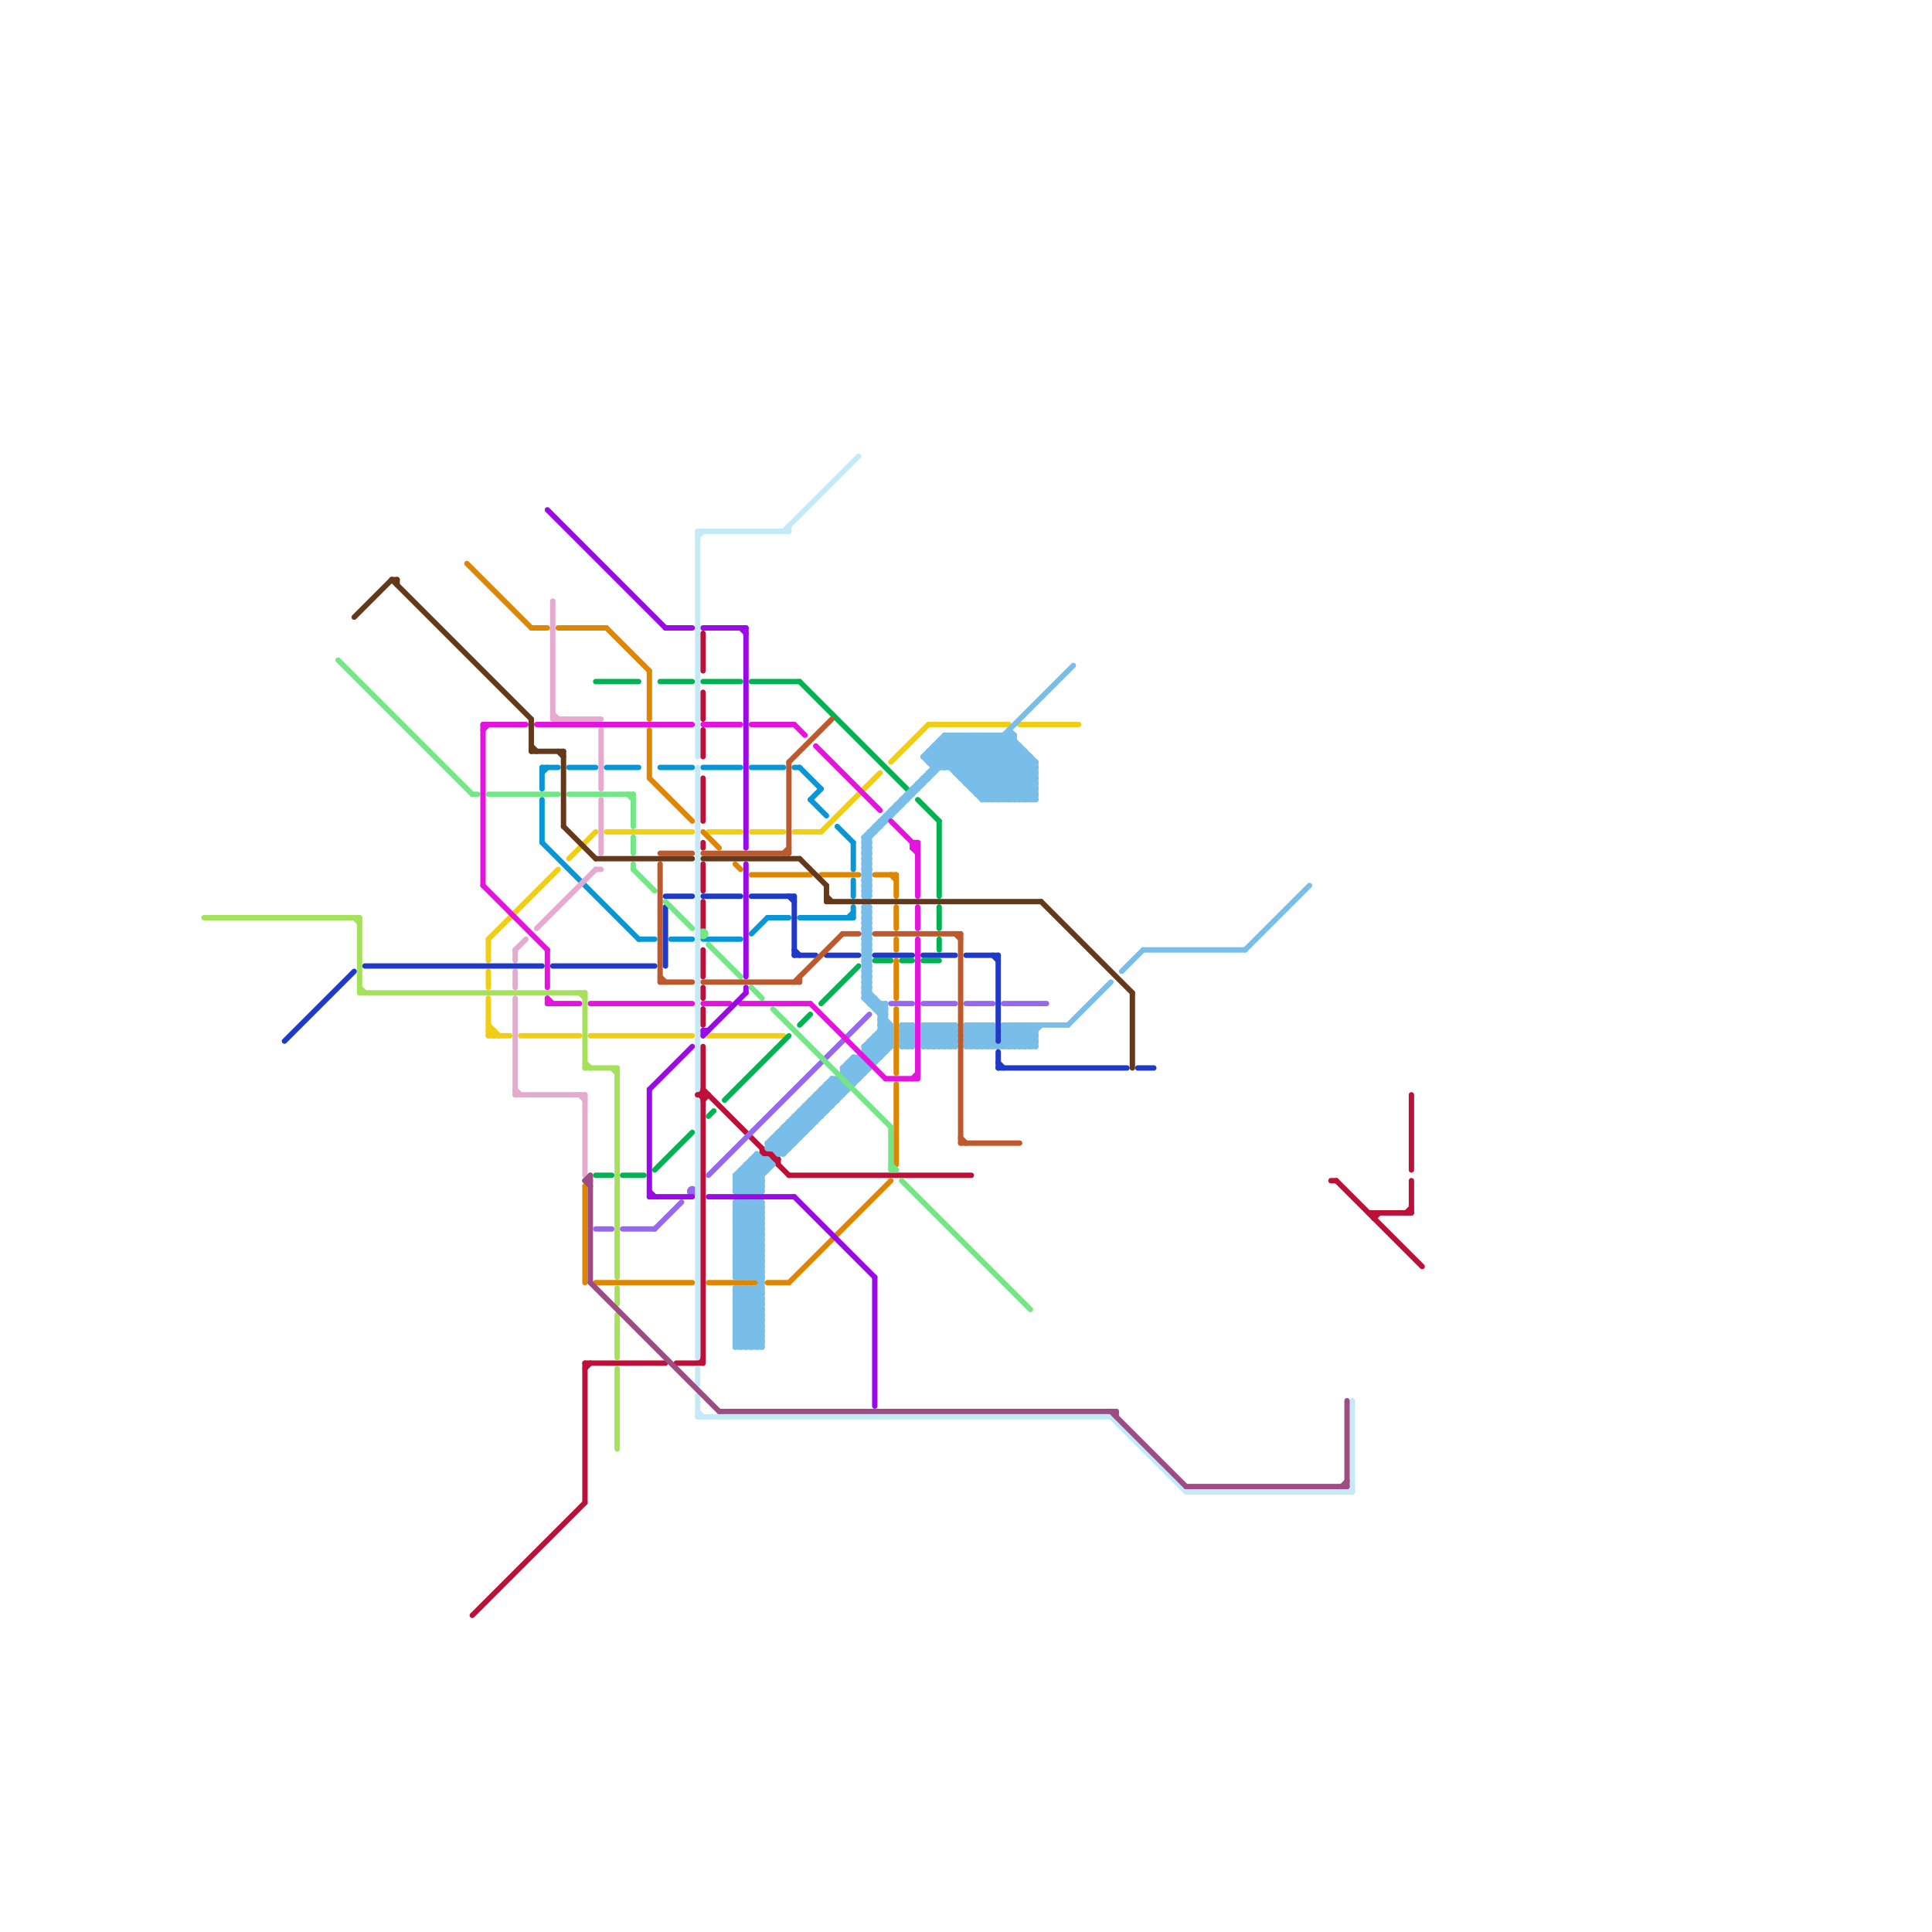 
<svg version="1.1" xmlns="http://www.w3.org/2000/svg" viewBox="0 0 360 360">
<style>text { font: 1px Helvetica; font-weight: 600; white-space: pre; dominant-baseline: central; } line { stroke-width: 1; fill: none; stroke-linecap: round; stroke-linejoin: round; } .c0 { stroke: #bd1038 } .c1 { stroke: #0896d7 } .c2 { stroke: #f0ce15 } .c3 { stroke: #00b251 } .c4 { stroke: #df8600 } .c5 { stroke: #79bde9 } .c6 { stroke: #e5aacf } .c7 { stroke: #9768ee } .c8 { stroke: #1e3ac6 } .c9 { stroke: #73e686 } .c10 { stroke: #e414de } .c11 { stroke: #990ae6 } .c12 { stroke: #be582d } .c13 { stroke: #a5e15b } .c14 { stroke: #64381b } .c15 { stroke: #c5eaf7 } .c16 { stroke: #9d4d84 } .w1 { stroke-width: 1; }</style><defs><g id="wm-xf"><circle r="1.2" fill="#000"/><circle r="0.9" fill="#fff"/><circle r="0.6" fill="#000"/><circle r="0.3" fill="#fff"/></g><g id="wm"><circle r="0.6" fill="#000"/><circle r="0.3" fill="#fff"/></g></defs><line class="c0 " x1="256" y1="226" x2="256" y2="227"/><line class="c0 " x1="131" y1="168" x2="131" y2="173"/><line class="c0 " x1="145" y1="216" x2="145" y2="217"/><line class="c0 " x1="131" y1="136" x2="131" y2="141"/><line class="c0 " x1="130" y1="204" x2="131" y2="203"/><line class="c0 " x1="249" y1="220" x2="265" y2="236"/><line class="c0 " x1="88" y1="301" x2="109" y2="280"/><line class="c0 " x1="130" y1="204" x2="132" y2="204"/><line class="c0 " x1="255" y1="226" x2="263" y2="226"/><line class="c0 " x1="130" y1="254" x2="131" y2="253"/><line class="c0 " x1="131" y1="195" x2="131" y2="254"/><line class="c0 " x1="256" y1="227" x2="257" y2="226"/><line class="c0 " x1="142" y1="215" x2="144" y2="215"/><line class="c0 " x1="109" y1="254" x2="124" y2="254"/><line class="c0 " x1="131" y1="177" x2="131" y2="182"/><line class="c0 " x1="248" y1="220" x2="249" y2="220"/><line class="c0 " x1="131" y1="145" x2="131" y2="153"/><line class="c0 " x1="130" y1="204" x2="131" y2="205"/><line class="c0 " x1="262" y1="226" x2="263" y2="225"/><line class="c0 " x1="144" y1="215" x2="145" y2="216"/><line class="c0 " x1="144" y1="216" x2="145" y2="216"/><line class="c0 " x1="126" y1="254" x2="131" y2="254"/><line class="c0 " x1="131" y1="184" x2="131" y2="186"/><line class="c0 " x1="109" y1="254" x2="109" y2="280"/><line class="c0 " x1="131" y1="205" x2="132" y2="204"/><line class="c0 " x1="131" y1="161" x2="131" y2="166"/><line class="c0 " x1="263" y1="204" x2="263" y2="218"/><line class="c0 " x1="109" y1="255" x2="110" y2="254"/><line class="c0 " x1="131" y1="203" x2="147" y2="219"/><line class="c0 " x1="131" y1="188" x2="131" y2="191"/><line class="c0 " x1="131" y1="129" x2="131" y2="134"/><line class="c0 " x1="131" y1="118" x2="131" y2="125"/><line class="c0 " x1="147" y1="219" x2="181" y2="219"/><line class="c0 " x1="131" y1="157" x2="131" y2="158"/><line class="c0 " x1="142" y1="214" x2="142" y2="215"/><line class="c0 " x1="144" y1="215" x2="144" y2="216"/><line class="c0 " x1="263" y1="220" x2="263" y2="226"/><line class="c1 " x1="156" y1="154" x2="159" y2="157"/><line class="c1 " x1="143" y1="171" x2="147" y2="171"/><line class="c1 " x1="125" y1="175" x2="129" y2="175"/><line class="c1 " x1="151" y1="149" x2="154" y2="152"/><line class="c1 " x1="131" y1="175" x2="138" y2="175"/><line class="c1 " x1="158" y1="171" x2="159" y2="170"/><line class="c1 " x1="151" y1="149" x2="153" y2="147"/><line class="c1 " x1="140" y1="143" x2="146" y2="143"/><line class="c1 " x1="101" y1="143" x2="104" y2="143"/><line class="c1 " x1="101" y1="144" x2="102" y2="143"/><line class="c1 " x1="101" y1="157" x2="119" y2="175"/><line class="c1 " x1="101" y1="143" x2="101" y2="147"/><line class="c1 " x1="159" y1="164" x2="159" y2="167"/><line class="c1 " x1="149" y1="143" x2="153" y2="147"/><line class="c1 " x1="123" y1="143" x2="129" y2="143"/><line class="c1 " x1="159" y1="157" x2="159" y2="162"/><line class="c1 " x1="159" y1="169" x2="159" y2="171"/><line class="c1 " x1="119" y1="175" x2="122" y2="175"/><line class="c1 " x1="106" y1="143" x2="111" y2="143"/><line class="c1 " x1="113" y1="143" x2="119" y2="143"/><line class="c1 " x1="131" y1="143" x2="138" y2="143"/><line class="c1 " x1="140" y1="174" x2="143" y2="171"/><line class="c1 " x1="149" y1="171" x2="159" y2="171"/><line class="c1 " x1="148" y1="143" x2="149" y2="143"/><line class="c1 " x1="101" y1="149" x2="101" y2="157"/><line class="c2 " x1="153" y1="155" x2="164" y2="144"/><line class="c2 " x1="140" y1="155" x2="146" y2="155"/><line class="c2 " x1="91" y1="175" x2="104" y2="162"/><line class="c2 " x1="148" y1="155" x2="153" y2="155"/><line class="c2 " x1="91" y1="192" x2="92" y2="192"/><line class="c2 " x1="113" y1="155" x2="129" y2="155"/><line class="c2 " x1="173" y1="135" x2="188" y2="135"/><line class="c2 " x1="106" y1="160" x2="111" y2="155"/><line class="c2 " x1="91" y1="181" x2="91" y2="184"/><line class="c2 " x1="91" y1="193" x2="92" y2="192"/><line class="c2 " x1="110" y1="193" x2="129" y2="193"/><line class="c2 " x1="166" y1="142" x2="173" y2="135"/><line class="c2 " x1="91" y1="191" x2="93" y2="193"/><line class="c2 " x1="97" y1="193" x2="108" y2="193"/><line class="c2 " x1="132" y1="193" x2="146" y2="193"/><line class="c2 " x1="190" y1="135" x2="201" y2="135"/><line class="c2 " x1="91" y1="193" x2="95" y2="193"/><line class="c2 " x1="91" y1="175" x2="91" y2="179"/><line class="c2 " x1="91" y1="186" x2="91" y2="193"/><line class="c2 " x1="92" y1="192" x2="92" y2="193"/><line class="c2 " x1="132" y1="155" x2="138" y2="155"/><line class="c2 " x1="91" y1="192" x2="92" y2="193"/><line class="c3 " x1="123" y1="127" x2="129" y2="127"/><line class="c3 " x1="149" y1="191" x2="151" y2="189"/><line class="c3 " x1="135" y1="205" x2="147" y2="193"/><line class="c3 " x1="131" y1="127" x2="138" y2="127"/><line class="c3 " x1="175" y1="175" x2="175" y2="177"/><line class="c3 " x1="116" y1="219" x2="120" y2="219"/><line class="c3 " x1="149" y1="127" x2="169" y2="147"/><line class="c3 " x1="175" y1="169" x2="175" y2="173"/><line class="c3 " x1="140" y1="127" x2="149" y2="127"/><line class="c3 " x1="163" y1="179" x2="166" y2="179"/><line class="c3 " x1="175" y1="153" x2="175" y2="167"/><line class="c3 " x1="122" y1="218" x2="129" y2="211"/><line class="c3 " x1="168" y1="179" x2="170" y2="179"/><line class="c3 " x1="111" y1="219" x2="114" y2="219"/><line class="c3 " x1="153" y1="187" x2="160" y2="180"/><line class="c3 " x1="132" y1="208" x2="133" y2="207"/><line class="c3 " x1="171" y1="149" x2="175" y2="153"/><line class="c3 " x1="111" y1="127" x2="119" y2="127"/><line class="c3 " x1="172" y1="179" x2="175" y2="179"/><line class="c4 " x1="99" y1="117" x2="102" y2="117"/><line class="c4 " x1="167" y1="188" x2="167" y2="200"/><line class="c4 " x1="137" y1="161" x2="138" y2="162"/><line class="c4 " x1="121" y1="145" x2="129" y2="153"/><line class="c4 " x1="153" y1="163" x2="160" y2="163"/><line class="c4 " x1="167" y1="202" x2="167" y2="217"/><line class="c4 " x1="147" y1="239" x2="166" y2="220"/><line class="c4 " x1="167" y1="169" x2="167" y2="173"/><line class="c4 " x1="167" y1="179" x2="167" y2="186"/><line class="c4 " x1="140" y1="163" x2="151" y2="163"/><line class="c4 " x1="167" y1="175" x2="167" y2="177"/><line class="c4 " x1="121" y1="125" x2="121" y2="134"/><line class="c4 " x1="109" y1="221" x2="109" y2="239"/><line class="c4 " x1="104" y1="117" x2="113" y2="117"/><line class="c4 " x1="111" y1="239" x2="129" y2="239"/><line class="c4 " x1="167" y1="163" x2="167" y2="167"/><line class="c4 " x1="121" y1="136" x2="121" y2="145"/><line class="c4 " x1="163" y1="163" x2="167" y2="163"/><line class="c4 " x1="143" y1="239" x2="147" y2="239"/><line class="c4 " x1="113" y1="117" x2="121" y2="125"/><line class="c4 " x1="166" y1="163" x2="167" y2="164"/><line class="c4 " x1="132" y1="239" x2="141" y2="239"/><line class="c4 " x1="131" y1="155" x2="134" y2="158"/><line class="c4 " x1="87" y1="105" x2="99" y2="117"/><line class="c5 " x1="175" y1="191" x2="178" y2="194"/><line class="c5 " x1="138" y1="240" x2="142" y2="244"/><line class="c5 " x1="187" y1="137" x2="187" y2="149"/><line class="c5 " x1="137" y1="228" x2="141" y2="224"/><line class="c5 " x1="157" y1="199" x2="157" y2="200"/><line class="c5 " x1="137" y1="242" x2="142" y2="242"/><line class="c5 " x1="189" y1="137" x2="189" y2="149"/><line class="c5 " x1="161" y1="170" x2="162" y2="170"/><line class="c5 " x1="146" y1="215" x2="166" y2="195"/><line class="c5 " x1="168" y1="149" x2="169" y2="149"/><line class="c5 " x1="164" y1="191" x2="166" y2="193"/><line class="c5 " x1="172" y1="193" x2="178" y2="193"/><line class="c5 " x1="163" y1="188" x2="164" y2="187"/><line class="c5 " x1="137" y1="225" x2="142" y2="225"/><line class="c5 " x1="172" y1="195" x2="178" y2="195"/><line class="c5 " x1="154" y1="202" x2="157" y2="202"/><line class="c5 " x1="171" y1="146" x2="172" y2="146"/><line class="c5 " x1="181" y1="147" x2="189" y2="139"/><line class="c5 " x1="141" y1="224" x2="141" y2="238"/><line class="c5 " x1="140" y1="238" x2="142" y2="236"/><line class="c5 " x1="141" y1="251" x2="142" y2="250"/><line class="c5 " x1="154" y1="203" x2="156" y2="205"/><line class="c5 " x1="139" y1="238" x2="142" y2="235"/><line class="c5 " x1="158" y1="198" x2="160" y2="200"/><line class="c5 " x1="156" y1="201" x2="158" y2="203"/><line class="c5 " x1="188" y1="136" x2="189" y2="137"/><line class="c5 " x1="161" y1="169" x2="162" y2="170"/><line class="c5 " x1="192" y1="149" x2="193" y2="148"/><line class="c5 " x1="168" y1="191" x2="170" y2="191"/><line class="c5 " x1="172" y1="193" x2="174" y2="191"/><line class="c5 " x1="176" y1="138" x2="187" y2="149"/><line class="c5 " x1="172" y1="145" x2="173" y2="145"/><line class="c5 " x1="137" y1="222" x2="142" y2="222"/><line class="c5 " x1="164" y1="190" x2="166" y2="192"/><line class="c5 " x1="158" y1="201" x2="160" y2="201"/><line class="c5 " x1="137" y1="224" x2="142" y2="224"/><line class="c5 " x1="164" y1="192" x2="166" y2="194"/><line class="c5 " x1="180" y1="192" x2="181" y2="191"/><line class="c5 " x1="151" y1="205" x2="153" y2="207"/><line class="c5 " x1="177" y1="191" x2="178" y2="192"/><line class="c5 " x1="178" y1="144" x2="185" y2="137"/><line class="c5 " x1="137" y1="241" x2="138" y2="240"/><line class="c5 " x1="170" y1="147" x2="170" y2="148"/><line class="c5 " x1="161" y1="172" x2="162" y2="171"/><line class="c5 " x1="138" y1="218" x2="138" y2="222"/><line class="c5 " x1="181" y1="195" x2="185" y2="191"/><line class="c5 " x1="161" y1="174" x2="162" y2="173"/><line class="c5 " x1="183" y1="191" x2="185" y2="193"/><line class="c5 " x1="137" y1="248" x2="140" y2="251"/><line class="c5 " x1="145" y1="211" x2="150" y2="211"/><line class="c5 " x1="168" y1="194" x2="170" y2="192"/><line class="c5 " x1="174" y1="195" x2="178" y2="191"/><line class="c5 " x1="137" y1="241" x2="142" y2="246"/><line class="c5 " x1="176" y1="191" x2="178" y2="193"/><line class="c5 " x1="172" y1="192" x2="175" y2="195"/><line class="c5 " x1="173" y1="142" x2="178" y2="137"/><line class="c5 " x1="185" y1="149" x2="192" y2="142"/><line class="c5 " x1="172" y1="193" x2="174" y2="195"/><line class="c5 " x1="184" y1="137" x2="193" y2="146"/><line class="c5 " x1="175" y1="195" x2="178" y2="192"/><line class="c5 " x1="174" y1="142" x2="179" y2="137"/><line class="c5 " x1="139" y1="222" x2="144" y2="217"/><line class="c5 " x1="184" y1="149" x2="192" y2="141"/><line class="c5 " x1="168" y1="194" x2="169" y2="195"/><line class="c5 " x1="155" y1="201" x2="157" y2="203"/><line class="c5 " x1="137" y1="241" x2="142" y2="241"/><line class="c5 " x1="159" y1="198" x2="161" y2="200"/><line class="c5 " x1="161" y1="169" x2="161" y2="186"/><line class="c5 " x1="137" y1="247" x2="141" y2="251"/><line class="c5 " x1="146" y1="211" x2="148" y2="213"/><line class="c5 " x1="161" y1="167" x2="162" y2="167"/><line class="c5 " x1="174" y1="143" x2="193" y2="143"/><line class="c5 " x1="161" y1="169" x2="162" y2="169"/><line class="c5 " x1="162" y1="169" x2="162" y2="187"/><line class="c5 " x1="161" y1="161" x2="162" y2="161"/><line class="c5 " x1="164" y1="153" x2="165" y2="153"/><line class="c5 " x1="161" y1="196" x2="163" y2="198"/><line class="c5 " x1="167" y1="150" x2="168" y2="150"/><line class="c5 " x1="145" y1="215" x2="146" y2="215"/><line class="c5 " x1="161" y1="175" x2="162" y2="176"/><line class="c5 " x1="189" y1="195" x2="193" y2="191"/><line class="c5 " x1="149" y1="207" x2="149" y2="212"/><line class="c5 " x1="154" y1="202" x2="156" y2="204"/><line class="c5 " x1="191" y1="191" x2="193" y2="193"/><line class="c5 " x1="169" y1="148" x2="170" y2="148"/><line class="c5 " x1="164" y1="189" x2="165" y2="189"/><line class="c5 " x1="140" y1="216" x2="142" y2="218"/><line class="c5 " x1="160" y1="197" x2="162" y2="199"/><line class="c5 " x1="174" y1="139" x2="184" y2="149"/><line class="c5 " x1="181" y1="137" x2="193" y2="149"/><line class="c5 " x1="162" y1="155" x2="162" y2="167"/><line class="c5 " x1="159" y1="197" x2="161" y2="199"/><line class="c5 " x1="146" y1="210" x2="148" y2="212"/><line class="c5 " x1="161" y1="195" x2="166" y2="195"/><line class="c5 " x1="168" y1="192" x2="170" y2="192"/><line class="c5 " x1="139" y1="218" x2="142" y2="221"/><line class="c5 " x1="137" y1="224" x2="137" y2="238"/><line class="c5 " x1="180" y1="192" x2="185" y2="192"/><line class="c5 " x1="162" y1="187" x2="165" y2="187"/><line class="c5 " x1="180" y1="194" x2="185" y2="194"/><line class="c5 " x1="179" y1="144" x2="186" y2="137"/><line class="c5 " x1="191" y1="195" x2="193" y2="193"/><line class="c5 " x1="166" y1="151" x2="166" y2="152"/><line class="c5 " x1="186" y1="149" x2="193" y2="142"/><line class="c5 " x1="161" y1="171" x2="162" y2="170"/><line class="c5 " x1="161" y1="173" x2="162" y2="172"/><line class="c5 " x1="176" y1="137" x2="189" y2="137"/><line class="c5 " x1="161" y1="156" x2="162" y2="157"/><line class="c5 " x1="161" y1="158" x2="162" y2="159"/><line class="c5 " x1="168" y1="193" x2="170" y2="191"/><line class="c5 " x1="170" y1="191" x2="170" y2="195"/><line class="c5 " x1="168" y1="195" x2="170" y2="193"/><line class="c5 " x1="137" y1="230" x2="142" y2="235"/><line class="c5 " x1="137" y1="240" x2="142" y2="245"/><line class="c5 " x1="137" y1="232" x2="142" y2="237"/><line class="c5 " x1="172" y1="191" x2="172" y2="195"/><line class="c5 " x1="165" y1="152" x2="165" y2="153"/><line class="c5 " x1="168" y1="192" x2="169" y2="191"/><line class="c5 " x1="182" y1="148" x2="193" y2="148"/><line class="c5 " x1="187" y1="193" x2="193" y2="193"/><line class="c5 " x1="137" y1="240" x2="137" y2="251"/><line class="c5 " x1="161" y1="161" x2="162" y2="160"/><line class="c5 " x1="177" y1="137" x2="189" y2="149"/><line class="c5 " x1="161" y1="177" x2="162" y2="178"/><line class="c5 " x1="176" y1="137" x2="188" y2="149"/><line class="c5 " x1="139" y1="240" x2="139" y2="251"/><line class="c5 " x1="161" y1="195" x2="161" y2="196"/><line class="c5 " x1="141" y1="222" x2="142" y2="221"/><line class="c5 " x1="187" y1="191" x2="191" y2="195"/><line class="c5 " x1="164" y1="187" x2="164" y2="197"/><line class="c5 " x1="161" y1="175" x2="162" y2="175"/><line class="c5 " x1="143" y1="213" x2="148" y2="213"/><line class="c5 " x1="181" y1="137" x2="181" y2="147"/><line class="c5 " x1="137" y1="238" x2="142" y2="238"/><line class="c5 " x1="137" y1="230" x2="142" y2="230"/><line class="c5 " x1="137" y1="240" x2="142" y2="240"/><line class="c5 " x1="179" y1="137" x2="179" y2="145"/><line class="c5 " x1="137" y1="232" x2="142" y2="232"/><line class="c5 " x1="164" y1="189" x2="165" y2="188"/><line class="c5 " x1="164" y1="191" x2="165" y2="190"/><line class="c5 " x1="168" y1="193" x2="170" y2="195"/><line class="c5 " x1="187" y1="194" x2="188" y2="195"/><line class="c5 " x1="187" y1="193" x2="189" y2="191"/><line class="c5 " x1="161" y1="160" x2="162" y2="160"/><line class="c5 " x1="161" y1="162" x2="162" y2="162"/><line class="c5 " x1="143" y1="216" x2="144" y2="217"/><line class="c5 " x1="137" y1="236" x2="139" y2="238"/><line class="c5 " x1="141" y1="216" x2="143" y2="218"/><line class="c5 " x1="184" y1="191" x2="185" y2="192"/><line class="c5 " x1="161" y1="180" x2="162" y2="179"/><line class="c5 " x1="161" y1="182" x2="162" y2="181"/><line class="c5 " x1="139" y1="224" x2="139" y2="238"/><line class="c5 " x1="153" y1="203" x2="158" y2="203"/><line class="c5 " x1="161" y1="176" x2="162" y2="177"/><line class="c5 " x1="161" y1="178" x2="162" y2="179"/><line class="c5 " x1="138" y1="224" x2="138" y2="238"/><line class="c5 " x1="137" y1="227" x2="142" y2="232"/><line class="c5 " x1="164" y1="190" x2="165" y2="190"/><line class="c5 " x1="145" y1="211" x2="145" y2="215"/><line class="c5 " x1="140" y1="224" x2="140" y2="238"/><line class="c5 " x1="158" y1="198" x2="158" y2="201"/><line class="c5 " x1="138" y1="238" x2="142" y2="234"/><line class="c5 " x1="137" y1="230" x2="142" y2="225"/><line class="c5 " x1="144" y1="213" x2="146" y2="215"/><line class="c5 " x1="137" y1="232" x2="142" y2="227"/><line class="c5 " x1="139" y1="217" x2="142" y2="220"/><line class="c5 " x1="161" y1="156" x2="180" y2="137"/><line class="c5 " x1="180" y1="191" x2="185" y2="191"/><line class="c5 " x1="187" y1="193" x2="189" y2="195"/><line class="c5 " x1="180" y1="193" x2="185" y2="193"/><line class="c5 " x1="173" y1="191" x2="173" y2="195"/><line class="c5 " x1="161" y1="157" x2="162" y2="158"/><line class="c5 " x1="161" y1="177" x2="162" y2="177"/><line class="c5 " x1="161" y1="196" x2="165" y2="196"/><line class="c5 " x1="140" y1="240" x2="140" y2="251"/><line class="c5 " x1="188" y1="191" x2="192" y2="195"/><line class="c5 " x1="179" y1="145" x2="193" y2="145"/><line class="c5 " x1="187" y1="149" x2="193" y2="143"/><line class="c5 " x1="157" y1="199" x2="159" y2="197"/><line class="c5 " x1="187" y1="192" x2="193" y2="192"/><line class="c5 " x1="141" y1="238" x2="142" y2="237"/><line class="c5 " x1="161" y1="160" x2="162" y2="159"/><line class="c5 " x1="161" y1="162" x2="162" y2="161"/><line class="c5 " x1="140" y1="224" x2="142" y2="226"/><line class="c5 " x1="192" y1="191" x2="193" y2="192"/><line class="c5 " x1="164" y1="153" x2="164" y2="154"/><line class="c5 " x1="163" y1="197" x2="166" y2="194"/><line class="c5 " x1="137" y1="248" x2="142" y2="248"/><line class="c5 " x1="185" y1="137" x2="193" y2="145"/><line class="c5 " x1="184" y1="191" x2="184" y2="195"/><line class="c5 " x1="137" y1="250" x2="142" y2="250"/><line class="c5 " x1="163" y1="194" x2="165" y2="196"/><line class="c5 " x1="167" y1="150" x2="167" y2="151"/><line class="c5 " x1="183" y1="137" x2="193" y2="147"/><line class="c5 " x1="161" y1="176" x2="162" y2="176"/><line class="c5 " x1="161" y1="178" x2="162" y2="178"/><line class="c5 " x1="164" y1="190" x2="165" y2="189"/><line class="c5 " x1="137" y1="233" x2="142" y2="233"/><line class="c5 " x1="169" y1="148" x2="169" y2="149"/><line class="c5 " x1="176" y1="143" x2="182" y2="137"/><line class="c5 " x1="175" y1="138" x2="175" y2="143"/><line class="c5 " x1="153" y1="203" x2="153" y2="208"/><line class="c5 " x1="193" y1="142" x2="193" y2="149"/><line class="c5 " x1="161" y1="183" x2="162" y2="182"/><line class="c5 " x1="172" y1="192" x2="173" y2="191"/><line class="c5 " x1="159" y1="197" x2="160" y2="197"/><line class="c5 " x1="161" y1="159" x2="162" y2="158"/><line class="c5 " x1="137" y1="235" x2="140" y2="238"/><line class="c5 " x1="157" y1="199" x2="159" y2="201"/><line class="c5 " x1="137" y1="226" x2="142" y2="231"/><line class="c5 " x1="137" y1="228" x2="142" y2="233"/><line class="c5 " x1="150" y1="206" x2="155" y2="206"/><line class="c5 " x1="181" y1="191" x2="181" y2="195"/><line class="c5 " x1="137" y1="248" x2="142" y2="243"/><line class="c5 " x1="137" y1="250" x2="142" y2="245"/><line class="c5 " x1="172" y1="191" x2="178" y2="191"/><line class="c5 " x1="161" y1="198" x2="161" y2="200"/><line class="c5 " x1="174" y1="139" x2="190" y2="139"/><line class="c5 " x1="174" y1="191" x2="174" y2="195"/><line class="c5 " x1="184" y1="195" x2="185" y2="194"/><line class="c5 " x1="144" y1="212" x2="146" y2="214"/><line class="c5 " x1="137" y1="233" x2="142" y2="228"/><line class="c5 " x1="189" y1="191" x2="189" y2="195"/><line class="c5 " x1="172" y1="194" x2="175" y2="191"/><line class="c5 " x1="161" y1="163" x2="162" y2="164"/><line class="c5 " x1="161" y1="165" x2="162" y2="166"/><line class="c5 " x1="145" y1="212" x2="147" y2="214"/><line class="c5 " x1="149" y1="207" x2="151" y2="209"/><line class="c5 " x1="137" y1="242" x2="139" y2="240"/><line class="c5 " x1="151" y1="205" x2="156" y2="205"/><line class="c5 " x1="141" y1="224" x2="142" y2="225"/><line class="c5 " x1="137" y1="226" x2="142" y2="226"/><line class="c5 " x1="143" y1="213" x2="155" y2="201"/><line class="c5 " x1="137" y1="228" x2="142" y2="228"/><line class="c5 " x1="142" y1="216" x2="142" y2="222"/><line class="c5 " x1="137" y1="220" x2="142" y2="220"/><line class="c5 " x1="192" y1="191" x2="192" y2="195"/><line class="c5 " x1="143" y1="213" x2="143" y2="214"/><line class="c5 " x1="148" y1="208" x2="153" y2="208"/><line class="c5 " x1="161" y1="170" x2="162" y2="169"/><line class="c5 " x1="179" y1="145" x2="200" y2="124"/><line class="c5 " x1="169" y1="191" x2="169" y2="195"/><line class="c5 " x1="178" y1="143" x2="184" y2="137"/><line class="c5 " x1="162" y1="196" x2="166" y2="192"/><line class="c5 " x1="172" y1="141" x2="192" y2="141"/><line class="c5 " x1="180" y1="146" x2="189" y2="137"/><line class="c5 " x1="140" y1="217" x2="142" y2="219"/><line class="c5 " x1="137" y1="247" x2="142" y2="247"/><line class="c5 " x1="163" y1="193" x2="165" y2="195"/><line class="c5 " x1="161" y1="195" x2="165" y2="191"/><line class="c5 " x1="182" y1="137" x2="182" y2="148"/><line class="c5 " x1="191" y1="149" x2="193" y2="147"/><line class="c5 " x1="192" y1="195" x2="193" y2="194"/><line class="c5 " x1="180" y1="191" x2="180" y2="195"/><line class="c5 " x1="163" y1="154" x2="164" y2="154"/><line class="c5 " x1="188" y1="136" x2="188" y2="149"/><line class="c5 " x1="185" y1="137" x2="185" y2="149"/><line class="c5 " x1="150" y1="206" x2="150" y2="211"/><line class="c5 " x1="161" y1="163" x2="162" y2="163"/><line class="c5 " x1="161" y1="165" x2="162" y2="165"/><line class="c5 " x1="163" y1="186" x2="163" y2="188"/><line class="c5 " x1="182" y1="191" x2="182" y2="195"/><line class="c5 " x1="137" y1="247" x2="142" y2="242"/><line class="c5 " x1="174" y1="139" x2="174" y2="144"/><line class="c5 " x1="172" y1="141" x2="176" y2="137"/><line class="c5 " x1="141" y1="240" x2="141" y2="251"/><line class="c5 " x1="157" y1="202" x2="157" y2="204"/><line class="c5 " x1="187" y1="195" x2="191" y2="191"/><line class="c5 " x1="137" y1="227" x2="140" y2="224"/><line class="c5 " x1="155" y1="201" x2="155" y2="206"/><line class="c5 " x1="180" y1="195" x2="184" y2="191"/><line class="c5 " x1="187" y1="194" x2="193" y2="194"/><line class="c5 " x1="157" y1="200" x2="161" y2="200"/><line class="c5 " x1="173" y1="141" x2="177" y2="137"/><line class="c5 " x1="151" y1="205" x2="151" y2="210"/><line class="c5 " x1="161" y1="164" x2="162" y2="165"/><line class="c5 " x1="161" y1="166" x2="162" y2="167"/><line class="c5 " x1="161" y1="184" x2="162" y2="184"/><line class="c5 " x1="164" y1="191" x2="166" y2="191"/><line class="c5 " x1="147" y1="209" x2="152" y2="209"/><line class="c5 " x1="178" y1="144" x2="193" y2="144"/><line class="c5 " x1="154" y1="202" x2="154" y2="207"/><line class="c5 " x1="139" y1="224" x2="142" y2="227"/><line class="c5 " x1="165" y1="187" x2="165" y2="196"/><line class="c5 " x1="145" y1="214" x2="166" y2="193"/><line class="c5 " x1="137" y1="219" x2="142" y2="219"/><line class="c5 " x1="199" y1="191" x2="207" y2="183"/><line class="c5 " x1="137" y1="221" x2="142" y2="221"/><line class="c5 " x1="152" y1="204" x2="157" y2="204"/><line class="c5 " x1="139" y1="217" x2="144" y2="217"/><line class="c5 " x1="161" y1="167" x2="162" y2="166"/><line class="c5 " x1="169" y1="195" x2="170" y2="194"/><line class="c5 " x1="138" y1="218" x2="142" y2="222"/><line class="c5 " x1="137" y1="234" x2="142" y2="239"/><line class="c5 " x1="168" y1="149" x2="168" y2="150"/><line class="c5 " x1="138" y1="222" x2="143" y2="217"/><line class="c5 " x1="161" y1="185" x2="162" y2="185"/><line class="c5 " x1="171" y1="146" x2="171" y2="147"/><line class="c5 " x1="164" y1="192" x2="166" y2="192"/><line class="c5 " x1="191" y1="140" x2="191" y2="149"/><line class="c5 " x1="173" y1="144" x2="173" y2="145"/><line class="c5 " x1="137" y1="221" x2="142" y2="216"/><line class="c5 " x1="173" y1="142" x2="193" y2="142"/><line class="c5 " x1="145" y1="211" x2="147" y2="213"/><line class="c5 " x1="175" y1="138" x2="189" y2="138"/><line class="c5 " x1="162" y1="194" x2="164" y2="196"/><line class="c5 " x1="162" y1="187" x2="163" y2="186"/><line class="c5 " x1="153" y1="204" x2="155" y2="206"/><line class="c5 " x1="188" y1="195" x2="192" y2="191"/><line class="c5 " x1="185" y1="191" x2="185" y2="195"/><line class="c5 " x1="190" y1="195" x2="194" y2="191"/><line class="c5 " x1="137" y1="243" x2="140" y2="240"/><line class="c5 " x1="161" y1="164" x2="162" y2="164"/><line class="c5 " x1="161" y1="156" x2="162" y2="156"/><line class="c5 " x1="161" y1="166" x2="162" y2="166"/><line class="c5 " x1="158" y1="199" x2="160" y2="201"/><line class="c5 " x1="161" y1="158" x2="162" y2="158"/><line class="c5 " x1="148" y1="208" x2="148" y2="213"/><line class="c5 " x1="190" y1="139" x2="190" y2="149"/><line class="c5 " x1="137" y1="238" x2="142" y2="233"/><line class="c5 " x1="161" y1="195" x2="163" y2="197"/><line class="c5 " x1="180" y1="194" x2="181" y2="195"/><line class="c5 " x1="137" y1="222" x2="143" y2="216"/><line class="c5 " x1="180" y1="193" x2="182" y2="191"/><line class="c5 " x1="172" y1="141" x2="174" y2="143"/><line class="c5 " x1="146" y1="210" x2="146" y2="215"/><line class="c5 " x1="161" y1="172" x2="162" y2="173"/><line class="c5 " x1="161" y1="174" x2="162" y2="175"/><line class="c5 " x1="166" y1="151" x2="167" y2="151"/><line class="c5 " x1="168" y1="194" x2="170" y2="194"/><line class="c5 " x1="162" y1="195" x2="164" y2="197"/><line class="c5 " x1="149" y1="208" x2="151" y2="210"/><line class="c5 " x1="153" y1="203" x2="155" y2="205"/><line class="c5 " x1="192" y1="141" x2="192" y2="149"/><line class="c5 " x1="147" y1="209" x2="147" y2="214"/><line class="c5 " x1="137" y1="249" x2="142" y2="249"/><line class="c5 " x1="137" y1="235" x2="142" y2="235"/><line class="c5 " x1="164" y1="193" x2="166" y2="195"/><line class="c5 " x1="137" y1="227" x2="142" y2="227"/><line class="c5 " x1="144" y1="212" x2="144" y2="214"/><line class="c5 " x1="165" y1="152" x2="166" y2="152"/><line class="c5 " x1="152" y1="204" x2="152" y2="209"/><line class="c5 " x1="161" y1="175" x2="162" y2="174"/><line class="c5 " x1="161" y1="185" x2="162" y2="184"/><line class="c5 " x1="139" y1="217" x2="139" y2="222"/><line class="c5 " x1="140" y1="222" x2="142" y2="220"/><line class="c5 " x1="159" y1="201" x2="161" y2="199"/><line class="c5 " x1="137" y1="244" x2="142" y2="249"/><line class="c5 " x1="137" y1="246" x2="142" y2="251"/><line class="c5 " x1="180" y1="193" x2="182" y2="195"/><line class="c5 " x1="190" y1="149" x2="193" y2="146"/><line class="c5 " x1="157" y1="200" x2="159" y2="202"/><line class="c5 " x1="166" y1="191" x2="166" y2="195"/><line class="c5 " x1="172" y1="145" x2="172" y2="146"/><line class="c5 " x1="213" y1="177" x2="232" y2="177"/><line class="c5 " x1="137" y1="229" x2="142" y2="234"/><line class="c5 " x1="137" y1="249" x2="142" y2="244"/><line class="c5 " x1="137" y1="235" x2="142" y2="230"/><line class="c5 " x1="193" y1="191" x2="193" y2="195"/><line class="c5 " x1="168" y1="191" x2="168" y2="195"/><line class="c5 " x1="158" y1="200" x2="160" y2="198"/><line class="c5 " x1="188" y1="149" x2="193" y2="144"/><line class="c5 " x1="172" y1="191" x2="176" y2="195"/><line class="c5 " x1="187" y1="137" x2="193" y2="143"/><line class="c5 " x1="137" y1="225" x2="138" y2="224"/><line class="c5 " x1="187" y1="192" x2="190" y2="195"/><line class="c5 " x1="172" y1="194" x2="173" y2="195"/><line class="c5 " x1="161" y1="158" x2="162" y2="157"/><line class="c5 " x1="137" y1="221" x2="138" y2="222"/><line class="c5 " x1="137" y1="244" x2="142" y2="244"/><line class="c5 " x1="137" y1="246" x2="142" y2="246"/><line class="c5 " x1="161" y1="172" x2="162" y2="172"/><line class="c5 " x1="161" y1="174" x2="162" y2="174"/><line class="c5 " x1="140" y1="240" x2="142" y2="242"/><line class="c5 " x1="173" y1="141" x2="175" y2="143"/><line class="c5 " x1="151" y1="206" x2="153" y2="208"/><line class="c5 " x1="137" y1="229" x2="142" y2="229"/><line class="c5 " x1="164" y1="188" x2="165" y2="187"/><line class="c5 " x1="183" y1="195" x2="185" y2="193"/><line class="c5 " x1="161" y1="157" x2="162" y2="157"/><line class="c5 " x1="182" y1="195" x2="185" y2="192"/><line class="c5 " x1="161" y1="177" x2="162" y2="176"/><line class="c5 " x1="161" y1="156" x2="161" y2="167"/><line class="c5 " x1="145" y1="215" x2="157" y2="203"/><line class="c5 " x1="140" y1="251" x2="142" y2="249"/><line class="c5 " x1="143" y1="213" x2="145" y2="215"/><line class="c5 " x1="161" y1="171" x2="162" y2="172"/><line class="c5 " x1="161" y1="173" x2="162" y2="174"/><line class="c5 " x1="169" y1="191" x2="170" y2="192"/><line class="c5 " x1="186" y1="137" x2="193" y2="144"/><line class="c5 " x1="137" y1="224" x2="142" y2="229"/><line class="c5 " x1="168" y1="193" x2="170" y2="193"/><line class="c5 " x1="137" y1="244" x2="142" y2="239"/><line class="c5 " x1="168" y1="195" x2="170" y2="195"/><line class="c5 " x1="137" y1="246" x2="142" y2="241"/><line class="c5 " x1="186" y1="195" x2="190" y2="191"/><line class="c5 " x1="173" y1="140" x2="173" y2="142"/><line class="c5 " x1="144" y1="214" x2="156" y2="202"/><line class="c5 " x1="150" y1="206" x2="152" y2="208"/><line class="c5 " x1="162" y1="194" x2="162" y2="197"/><line class="c5 " x1="137" y1="229" x2="142" y2="224"/><line class="c5 " x1="176" y1="195" x2="178" y2="193"/><line class="c5 " x1="173" y1="140" x2="176" y2="143"/><line class="c5 " x1="186" y1="137" x2="186" y2="149"/><line class="c5 " x1="161" y1="176" x2="162" y2="175"/><line class="c5 " x1="162" y1="194" x2="166" y2="194"/><line class="c5 " x1="161" y1="178" x2="162" y2="177"/><line class="c5 " x1="161" y1="161" x2="162" y2="162"/><line class="c5 " x1="162" y1="155" x2="163" y2="155"/><line class="c5 " x1="173" y1="191" x2="177" y2="195"/><line class="c5 " x1="137" y1="243" x2="142" y2="248"/><line class="c5 " x1="137" y1="245" x2="142" y2="250"/><line class="c5 " x1="183" y1="149" x2="191" y2="141"/><line class="c5 " x1="172" y1="192" x2="178" y2="192"/><line class="c5 " x1="141" y1="215" x2="141" y2="222"/><line class="c5 " x1="161" y1="185" x2="165" y2="189"/><line class="c5 " x1="179" y1="137" x2="191" y2="149"/><line class="c5 " x1="139" y1="251" x2="142" y2="248"/><line class="c5 " x1="182" y1="148" x2="190" y2="140"/><line class="c5 " x1="161" y1="180" x2="162" y2="181"/><line class="c5 " x1="161" y1="182" x2="162" y2="183"/><line class="c5 " x1="137" y1="220" x2="141" y2="216"/><line class="c5 " x1="140" y1="216" x2="140" y2="222"/><line class="c5 " x1="180" y1="137" x2="192" y2="149"/><line class="c5 " x1="187" y1="191" x2="187" y2="195"/><line class="c5 " x1="137" y1="243" x2="142" y2="243"/><line class="c5 " x1="137" y1="219" x2="137" y2="222"/><line class="c5 " x1="137" y1="245" x2="142" y2="245"/><line class="c5 " x1="183" y1="148" x2="191" y2="140"/><line class="c5 " x1="137" y1="237" x2="142" y2="237"/><line class="c5 " x1="137" y1="226" x2="139" y2="224"/><line class="c5 " x1="161" y1="171" x2="162" y2="171"/><line class="c5 " x1="161" y1="173" x2="162" y2="173"/><line class="c5 " x1="161" y1="186" x2="163" y2="186"/><line class="c5 " x1="180" y1="145" x2="188" y2="137"/><line class="c5 " x1="137" y1="250" x2="138" y2="251"/><line class="c5 " x1="180" y1="192" x2="183" y2="195"/><line class="c5 " x1="182" y1="147" x2="190" y2="139"/><line class="c5 " x1="161" y1="179" x2="162" y2="180"/><line class="c5 " x1="163" y1="193" x2="163" y2="198"/><line class="c5 " x1="161" y1="181" x2="162" y2="182"/><line class="c5 " x1="137" y1="219" x2="141" y2="215"/><line class="c5 " x1="183" y1="137" x2="183" y2="149"/><line class="c5 " x1="161" y1="157" x2="181" y2="137"/><line class="c5 " x1="146" y1="210" x2="151" y2="210"/><line class="c5 " x1="188" y1="137" x2="193" y2="142"/><line class="c5 " x1="181" y1="191" x2="185" y2="195"/><line class="c5 " x1="137" y1="245" x2="142" y2="240"/><line class="c5 " x1="162" y1="197" x2="164" y2="197"/><line class="c5 " x1="137" y1="237" x2="142" y2="232"/><line class="c5 " x1="187" y1="191" x2="199" y2="191"/><line class="c5 " x1="147" y1="210" x2="149" y2="212"/><line class="c5 " x1="170" y1="147" x2="171" y2="147"/><line class="c5 " x1="143" y1="216" x2="143" y2="218"/><line class="c5 " x1="174" y1="191" x2="178" y2="195"/><line class="c5 " x1="175" y1="191" x2="175" y2="195"/><line class="c5 " x1="143" y1="214" x2="166" y2="191"/><line class="c5 " x1="232" y1="177" x2="244" y2="165"/><line class="c5 " x1="183" y1="149" x2="193" y2="149"/><line class="c5 " x1="148" y1="208" x2="150" y2="210"/><line class="c5 " x1="143" y1="214" x2="147" y2="214"/><line class="c5 " x1="177" y1="191" x2="177" y2="195"/><line class="c5 " x1="152" y1="205" x2="154" y2="207"/><line class="c5 " x1="138" y1="218" x2="143" y2="218"/><line class="c5 " x1="182" y1="137" x2="193" y2="148"/><line class="c5 " x1="138" y1="224" x2="142" y2="228"/><line class="c5 " x1="180" y1="195" x2="193" y2="195"/><line class="c5 " x1="141" y1="240" x2="142" y2="241"/><line class="c5 " x1="161" y1="160" x2="162" y2="161"/><line class="c5 " x1="161" y1="162" x2="162" y2="163"/><line class="c5 " x1="161" y1="180" x2="162" y2="180"/><line class="c5 " x1="161" y1="182" x2="162" y2="182"/><line class="c5 " x1="142" y1="224" x2="142" y2="251"/><line class="c5 " x1="177" y1="137" x2="177" y2="143"/><line class="c5 " x1="187" y1="192" x2="188" y2="191"/><line class="c5 " x1="188" y1="191" x2="188" y2="195"/><line class="c5 " x1="178" y1="137" x2="178" y2="144"/><line class="c5 " x1="141" y1="215" x2="143" y2="217"/><line class="c5 " x1="173" y1="140" x2="191" y2="140"/><line class="c5 " x1="161" y1="163" x2="162" y2="162"/><line class="c5 " x1="190" y1="191" x2="190" y2="195"/><line class="c5 " x1="161" y1="165" x2="162" y2="164"/><line class="c5 " x1="209" y1="181" x2="213" y2="177"/><line class="c5 " x1="161" y1="183" x2="162" y2="184"/><line class="c5 " x1="137" y1="251" x2="142" y2="251"/><line class="c5 " x1="156" y1="201" x2="156" y2="205"/><line class="c5 " x1="137" y1="219" x2="140" y2="222"/><line class="c5 " x1="161" y1="159" x2="162" y2="160"/><line class="c5 " x1="161" y1="179" x2="162" y2="179"/><line class="c5 " x1="150" y1="207" x2="152" y2="209"/><line class="c5 " x1="161" y1="181" x2="162" y2="181"/><line class="c5 " x1="181" y1="147" x2="193" y2="147"/><line class="c5 " x1="137" y1="220" x2="139" y2="222"/><line class="c5 " x1="180" y1="146" x2="193" y2="146"/><line class="c5 " x1="177" y1="195" x2="178" y2="194"/><line class="c5 " x1="189" y1="191" x2="193" y2="195"/><line class="c5 " x1="137" y1="234" x2="142" y2="234"/><line class="c5 " x1="137" y1="236" x2="142" y2="236"/><line class="c5 " x1="168" y1="191" x2="170" y2="193"/><line class="c5 " x1="155" y1="202" x2="157" y2="204"/><line class="c5 " x1="161" y1="184" x2="162" y2="183"/><line class="c5 " x1="161" y1="186" x2="162" y2="185"/><line class="c5 " x1="161" y1="184" x2="165" y2="188"/><line class="c5 " x1="183" y1="191" x2="183" y2="195"/><line class="c5 " x1="172" y1="195" x2="176" y2="191"/><line class="c5 " x1="159" y1="197" x2="159" y2="202"/><line class="c5 " x1="184" y1="137" x2="184" y2="149"/><line class="c5 " x1="138" y1="240" x2="138" y2="251"/><line class="c5 " x1="147" y1="209" x2="149" y2="211"/><line class="c5 " x1="178" y1="137" x2="190" y2="149"/><line class="c5 " x1="138" y1="251" x2="142" y2="247"/><line class="c5 " x1="160" y1="197" x2="160" y2="201"/><line class="c5 " x1="176" y1="191" x2="176" y2="195"/><line class="c5 " x1="137" y1="231" x2="142" y2="236"/><line class="c5 " x1="137" y1="251" x2="142" y2="246"/><line class="c5 " x1="180" y1="191" x2="184" y2="195"/><line class="c5 " x1="161" y1="186" x2="166" y2="191"/><line class="c5 " x1="172" y1="194" x2="178" y2="194"/><line class="c5 " x1="139" y1="240" x2="142" y2="243"/><line class="c5 " x1="180" y1="137" x2="180" y2="146"/><line class="c5 " x1="191" y1="191" x2="191" y2="195"/><line class="c5 " x1="175" y1="139" x2="185" y2="149"/><line class="c5 " x1="158" y1="198" x2="161" y2="198"/><line class="c5 " x1="181" y1="146" x2="189" y2="138"/><line class="c5 " x1="178" y1="191" x2="178" y2="195"/><line class="c5 " x1="182" y1="191" x2="186" y2="195"/><line class="c5 " x1="137" y1="234" x2="142" y2="229"/><line class="c5 " x1="137" y1="236" x2="142" y2="231"/><line class="c5 " x1="155" y1="201" x2="156" y2="201"/><line class="c5 " x1="176" y1="137" x2="176" y2="143"/><line class="c5 " x1="137" y1="237" x2="138" y2="238"/><line class="c5 " x1="177" y1="143" x2="183" y2="137"/><line class="c5 " x1="163" y1="193" x2="166" y2="193"/><line class="c5 " x1="161" y1="170" x2="162" y2="171"/><line class="c5 " x1="152" y1="204" x2="154" y2="206"/><line class="c5 " x1="137" y1="231" x2="142" y2="231"/><line class="c5 " x1="157" y1="199" x2="162" y2="199"/><line class="c5 " x1="144" y1="212" x2="149" y2="212"/><line class="c5 " x1="189" y1="149" x2="193" y2="145"/><line class="c5 " x1="161" y1="183" x2="162" y2="183"/><line class="c5 " x1="137" y1="249" x2="139" y2="251"/><line class="c5 " x1="161" y1="159" x2="162" y2="159"/><line class="c5 " x1="161" y1="179" x2="162" y2="178"/><line class="c5 " x1="138" y1="219" x2="141" y2="222"/><line class="c5 " x1="161" y1="181" x2="162" y2="180"/><line class="c5 " x1="175" y1="138" x2="186" y2="149"/><line class="c5 " x1="149" y1="207" x2="154" y2="207"/><line class="c5 " x1="180" y1="194" x2="183" y2="191"/><line class="c5 " x1="137" y1="242" x2="142" y2="247"/><line class="c5 " x1="163" y1="154" x2="163" y2="155"/><line class="c5 " x1="161" y1="164" x2="162" y2="163"/><line class="c5 " x1="161" y1="166" x2="162" y2="165"/><line class="c5 " x1="163" y1="188" x2="165" y2="188"/><line class="c5 " x1="173" y1="144" x2="174" y2="144"/><line class="c5 " x1="137" y1="233" x2="142" y2="238"/><line class="c5 " x1="140" y1="216" x2="143" y2="216"/><line class="c5 " x1="137" y1="225" x2="142" y2="230"/><line class="c5 " x1="174" y1="140" x2="183" y2="149"/><line class="c5 " x1="137" y1="231" x2="142" y2="226"/><line class="c5 " x1="190" y1="191" x2="193" y2="194"/><line class="c5 " x1="173" y1="195" x2="177" y2="191"/><line class="c5 " x1="148" y1="209" x2="150" y2="211"/><line class="c5 " x1="168" y1="192" x2="170" y2="194"/><line class="c6 " x1="96" y1="177" x2="96" y2="179"/><line class="c6 " x1="96" y1="204" x2="109" y2="204"/><line class="c6 " x1="96" y1="186" x2="96" y2="204"/><line class="c6 " x1="103" y1="133" x2="104" y2="134"/><line class="c6 " x1="109" y1="204" x2="109" y2="219"/><line class="c6 " x1="103" y1="134" x2="112" y2="134"/><line class="c6 " x1="108" y1="204" x2="109" y2="205"/><line class="c6 " x1="112" y1="136" x2="112" y2="147"/><line class="c6 " x1="103" y1="112" x2="103" y2="134"/><line class="c6 " x1="100" y1="173" x2="111" y2="162"/><line class="c6 " x1="111" y1="162" x2="112" y2="162"/><line class="c6 " x1="96" y1="181" x2="96" y2="184"/><line class="c6 " x1="112" y1="149" x2="112" y2="159"/><line class="c6 " x1="96" y1="177" x2="98" y2="175"/><line class="c6 " x1="96" y1="203" x2="97" y2="204"/><line class="c7 " x1="111" y1="229" x2="114" y2="229"/><line class="c7 " x1="187" y1="187" x2="195" y2="187"/><line class="c7 " x1="122" y1="229" x2="127" y2="224"/><line class="c7 " x1="172" y1="187" x2="178" y2="187"/><line class="c7 " x1="132" y1="219" x2="162" y2="189"/><line class="c7 " x1="116" y1="229" x2="122" y2="229"/><line class="c7 " x1="180" y1="187" x2="185" y2="187"/><line class="c7 " x1="166" y1="187" x2="170" y2="187"/><circle cx="129" cy="222" r="1" fill="#9768ee" /><line class="c8 " x1="180" y1="178" x2="186" y2="178"/><line class="c8 " x1="148" y1="178" x2="152" y2="178"/><line class="c8 " x1="148" y1="167" x2="148" y2="178"/><line class="c8 " x1="186" y1="196" x2="186" y2="199"/><line class="c8 " x1="131" y1="167" x2="138" y2="167"/><line class="c8 " x1="103" y1="180" x2="122" y2="180"/><line class="c8 " x1="124" y1="169" x2="124" y2="180"/><line class="c8 " x1="212" y1="199" x2="215" y2="199"/><line class="c8 " x1="186" y1="199" x2="210" y2="199"/><line class="c8 " x1="172" y1="178" x2="178" y2="178"/><line class="c8 " x1="140" y1="167" x2="148" y2="167"/><line class="c8 " x1="148" y1="177" x2="149" y2="178"/><line class="c8 " x1="147" y1="167" x2="148" y2="168"/><line class="c8 " x1="186" y1="178" x2="186" y2="194"/><line class="c8 " x1="124" y1="167" x2="129" y2="167"/><line class="c8 " x1="185" y1="178" x2="186" y2="179"/><line class="c8 " x1="154" y1="178" x2="160" y2="178"/><line class="c8 " x1="53" y1="194" x2="66" y2="181"/><line class="c8 " x1="68" y1="180" x2="101" y2="180"/><line class="c8 " x1="186" y1="198" x2="187" y2="199"/><line class="c8 " x1="163" y1="178" x2="170" y2="178"/><line class="c9 " x1="118" y1="156" x2="118" y2="159"/><line class="c9 " x1="117" y1="148" x2="118" y2="149"/><line class="c9 " x1="124" y1="168" x2="129" y2="173"/><line class="c9 " x1="144" y1="188" x2="166" y2="210"/><line class="c9 " x1="168" y1="220" x2="192" y2="244"/><line class="c9 " x1="140" y1="184" x2="142" y2="186"/><line class="c9 " x1="132" y1="176" x2="138" y2="182"/><line class="c9 " x1="166" y1="218" x2="167" y2="218"/><line class="c9 " x1="118" y1="161" x2="118" y2="162"/><line class="c9 " x1="63" y1="123" x2="88" y2="148"/><line class="c9 " x1="118" y1="162" x2="122" y2="166"/><line class="c9 " x1="166" y1="210" x2="166" y2="218"/><line class="c9 " x1="106" y1="148" x2="118" y2="148"/><line class="c9 " x1="88" y1="148" x2="89" y2="148"/><line class="c9 " x1="91" y1="148" x2="104" y2="148"/><line class="c9 " x1="166" y1="217" x2="167" y2="218"/><line class="c9 " x1="118" y1="148" x2="118" y2="154"/><circle cx="131" cy="174" r="1" fill="#73e686" /><line class="c10 " x1="90" y1="135" x2="98" y2="135"/><line class="c10 " x1="102" y1="186" x2="102" y2="187"/><line class="c10 " x1="148" y1="135" x2="150" y2="137"/><line class="c10 " x1="166" y1="153" x2="171" y2="158"/><line class="c10 " x1="170" y1="157" x2="170" y2="158"/><line class="c10 " x1="131" y1="187" x2="136" y2="187"/><line class="c10 " x1="170" y1="158" x2="171" y2="158"/><line class="c10 " x1="170" y1="201" x2="171" y2="200"/><line class="c10 " x1="152" y1="139" x2="164" y2="151"/><line class="c10 " x1="171" y1="157" x2="171" y2="167"/><line class="c10 " x1="171" y1="175" x2="171" y2="201"/><line class="c10 " x1="165" y1="201" x2="171" y2="201"/><line class="c10 " x1="90" y1="165" x2="102" y2="177"/><line class="c10 " x1="138" y1="187" x2="151" y2="187"/><line class="c10 " x1="140" y1="135" x2="148" y2="135"/><line class="c10 " x1="171" y1="169" x2="171" y2="173"/><line class="c10 " x1="170" y1="158" x2="171" y2="157"/><line class="c10 " x1="102" y1="186" x2="103" y2="187"/><line class="c10 " x1="90" y1="136" x2="91" y2="135"/><line class="c10 " x1="90" y1="135" x2="90" y2="165"/><line class="c10 " x1="102" y1="177" x2="102" y2="184"/><line class="c10 " x1="110" y1="187" x2="129" y2="187"/><line class="c10 " x1="131" y1="135" x2="138" y2="135"/><line class="c10 " x1="100" y1="135" x2="129" y2="135"/><line class="c10 " x1="102" y1="187" x2="108" y2="187"/><line class="c10 " x1="170" y1="158" x2="171" y2="159"/><line class="c10 " x1="151" y1="187" x2="165" y2="201"/><line class="c10 " x1="170" y1="157" x2="171" y2="157"/><line class="c11 " x1="121" y1="222" x2="122" y2="223"/><line class="c11 " x1="121" y1="203" x2="129" y2="195"/><line class="c11 " x1="139" y1="161" x2="139" y2="182"/><line class="c11 " x1="139" y1="117" x2="139" y2="158"/><line class="c11 " x1="121" y1="223" x2="129" y2="223"/><line class="c11 " x1="121" y1="203" x2="121" y2="223"/><line class="c11 " x1="131" y1="117" x2="139" y2="117"/><line class="c11 " x1="102" y1="95" x2="124" y2="117"/><line class="c11 " x1="124" y1="117" x2="129" y2="117"/><line class="c11 " x1="138" y1="117" x2="139" y2="118"/><line class="c11 " x1="163" y1="238" x2="163" y2="262"/><line class="c11 " x1="131" y1="193" x2="139" y2="185"/><line class="c11 " x1="131" y1="192" x2="132" y2="192"/><line class="c11 " x1="148" y1="223" x2="163" y2="238"/><line class="c11 " x1="139" y1="184" x2="139" y2="185"/><line class="c11 " x1="131" y1="192" x2="131" y2="193"/><line class="c11 " x1="132" y1="223" x2="148" y2="223"/><line class="c12 " x1="146" y1="159" x2="147" y2="158"/><line class="c12 " x1="131" y1="183" x2="149" y2="183"/><line class="c12 " x1="148" y1="183" x2="157" y2="174"/><line class="c12 " x1="179" y1="174" x2="179" y2="213"/><line class="c12 " x1="123" y1="182" x2="124" y2="183"/><line class="c12 " x1="149" y1="182" x2="149" y2="183"/><line class="c12 " x1="123" y1="183" x2="129" y2="183"/><line class="c12 " x1="163" y1="174" x2="179" y2="174"/><line class="c12 " x1="147" y1="142" x2="147" y2="159"/><line class="c12 " x1="147" y1="142" x2="155" y2="134"/><line class="c12 " x1="123" y1="159" x2="129" y2="159"/><line class="c12 " x1="178" y1="174" x2="179" y2="175"/><line class="c12 " x1="179" y1="212" x2="180" y2="213"/><line class="c12 " x1="123" y1="161" x2="123" y2="183"/><line class="c12 " x1="157" y1="174" x2="160" y2="174"/><line class="c12 " x1="131" y1="159" x2="147" y2="159"/><line class="c12 " x1="179" y1="213" x2="190" y2="213"/><line class="c13 " x1="38" y1="171" x2="67" y2="171"/><line class="c13 " x1="67" y1="184" x2="68" y2="185"/><line class="c13 " x1="109" y1="199" x2="115" y2="199"/><line class="c13 " x1="109" y1="198" x2="110" y2="199"/><line class="c13 " x1="114" y1="199" x2="115" y2="200"/><line class="c13 " x1="67" y1="171" x2="67" y2="185"/><line class="c13 " x1="115" y1="240" x2="115" y2="243"/><line class="c13 " x1="67" y1="185" x2="109" y2="185"/><line class="c13 " x1="115" y1="245" x2="115" y2="253"/><line class="c13 " x1="66" y1="171" x2="67" y2="172"/><line class="c13 " x1="108" y1="185" x2="109" y2="186"/><line class="c13 " x1="109" y1="185" x2="109" y2="199"/><line class="c13 " x1="115" y1="199" x2="115" y2="238"/><line class="c13 " x1="115" y1="255" x2="115" y2="270"/><line class="c14 " x1="99" y1="134" x2="99" y2="140"/><line class="c14 " x1="105" y1="154" x2="111" y2="160"/><line class="c14 " x1="99" y1="140" x2="105" y2="140"/><line class="c14 " x1="149" y1="160" x2="154" y2="165"/><line class="c14 " x1="105" y1="140" x2="105" y2="154"/><line class="c14 " x1="111" y1="160" x2="129" y2="160"/><line class="c14 " x1="211" y1="185" x2="211" y2="199"/><line class="c14 " x1="154" y1="168" x2="194" y2="168"/><line class="c14 " x1="74" y1="108" x2="74" y2="109"/><line class="c14 " x1="154" y1="167" x2="155" y2="168"/><line class="c14 " x1="194" y1="168" x2="211" y2="185"/><line class="c14 " x1="73" y1="108" x2="74" y2="108"/><line class="c14 " x1="73" y1="108" x2="99" y2="134"/><line class="c14 " x1="104" y1="140" x2="105" y2="141"/><line class="c14 " x1="131" y1="160" x2="149" y2="160"/><line class="c14 " x1="154" y1="165" x2="154" y2="168"/><line class="c14 " x1="99" y1="139" x2="100" y2="140"/><line class="c14 " x1="66" y1="115" x2="73" y2="108"/><line class="c15 " x1="130" y1="260" x2="130" y2="264"/><line class="c15 " x1="130" y1="100" x2="131" y2="99"/><line class="c15 " x1="130" y1="99" x2="147" y2="99"/><line class="c15 " x1="130" y1="99" x2="130" y2="141"/><line class="c15 " x1="130" y1="263" x2="131" y2="264"/><line class="c15 " x1="251" y1="278" x2="252" y2="277"/><line class="c15 " x1="207" y1="264" x2="221" y2="278"/><line class="c15 " x1="252" y1="261" x2="252" y2="278"/><line class="c15 " x1="130" y1="205" x2="130" y2="253"/><line class="c15 " x1="130" y1="255" x2="130" y2="258"/><line class="c15 " x1="147" y1="98" x2="147" y2="99"/><line class="c15 " x1="130" y1="264" x2="207" y2="264"/><line class="c15 " x1="130" y1="143" x2="130" y2="203"/><line class="c15 " x1="146" y1="99" x2="160" y2="85"/><line class="c15 " x1="221" y1="278" x2="252" y2="278"/><line class="c16 " x1="109" y1="220" x2="110" y2="220"/><line class="c16 " x1="110" y1="239" x2="134" y2="263"/><line class="c16 " x1="109" y1="220" x2="110" y2="219"/><line class="c16 " x1="109" y1="220" x2="110" y2="221"/><line class="c16 " x1="208" y1="263" x2="208" y2="264"/><line class="c16 " x1="221" y1="277" x2="251" y2="277"/><line class="c16 " x1="110" y1="219" x2="110" y2="239"/><line class="c16 " x1="207" y1="263" x2="221" y2="277"/><line class="c16 " x1="250" y1="277" x2="251" y2="276"/><line class="c16 " x1="134" y1="263" x2="208" y2="263"/><line class="c16 " x1="251" y1="261" x2="251" y2="277"/>
</svg>
